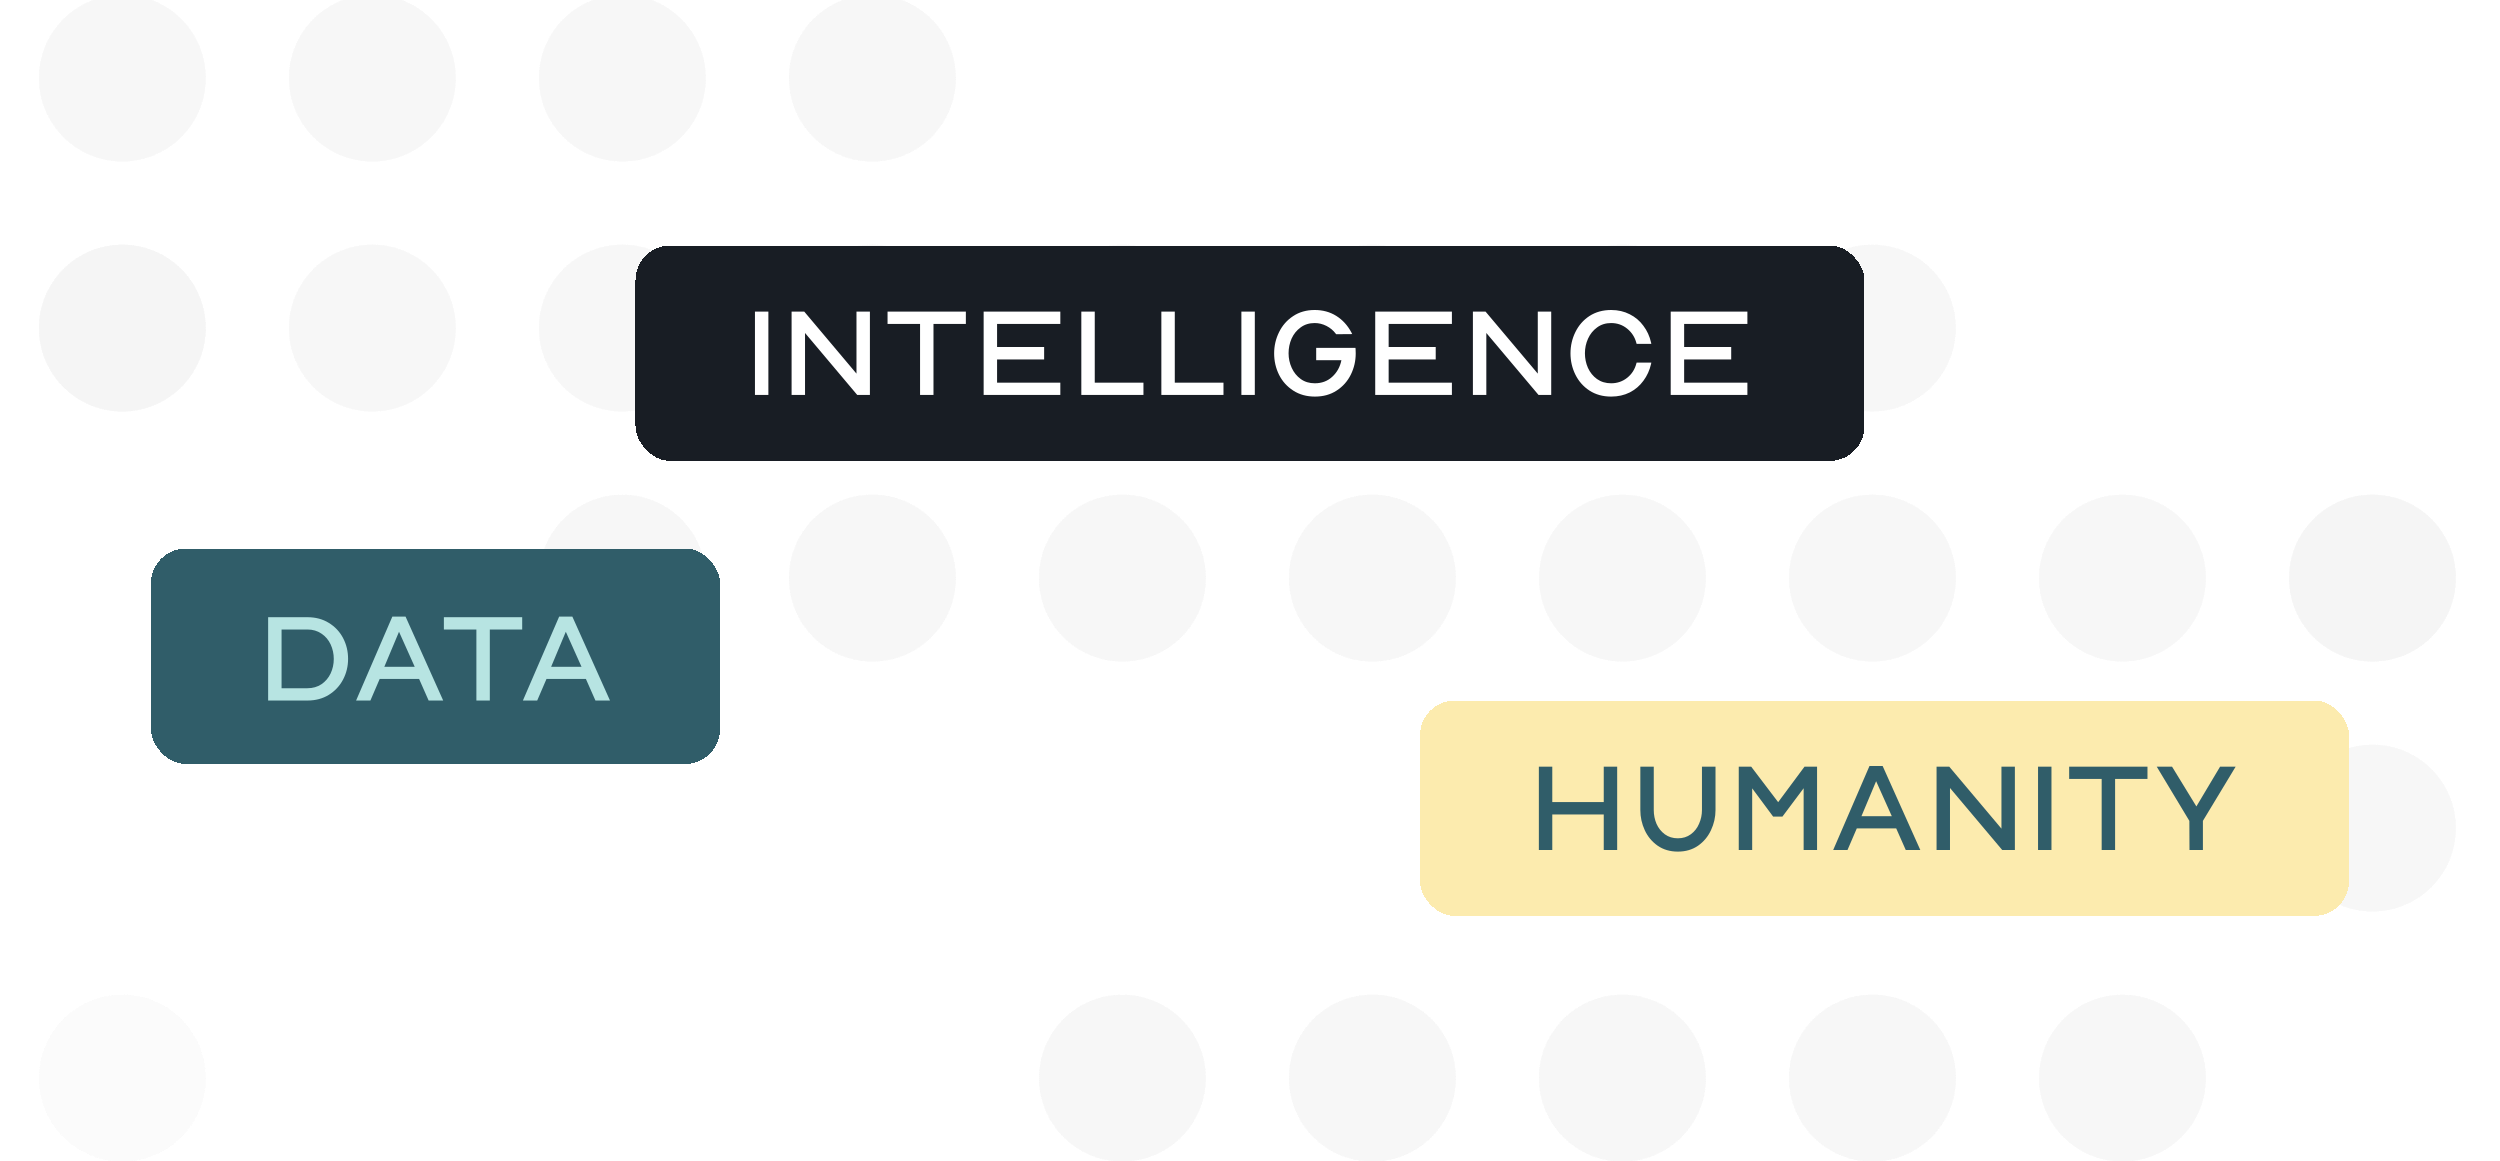 <svg width="480" height="223" viewBox="0 0 480 223" fill="none" xmlns="http://www.w3.org/2000/svg">
<g clip-path="url(#clip0_1647_27846)">
<circle opacity="0.3" cx="23.491" cy="206.999" r="16.001" transform="rotate(-90 23.491 206.999)" fill="#F6F6F6"/>
<circle opacity="0.4" cx="119.495" cy="110.995" r="16.001" transform="rotate(-90 119.495 110.995)" fill="#F6F6F6"/>
<circle opacity="0.5" cx="167.497" cy="110.993" r="16.001" transform="rotate(-90 167.497 110.993)" fill="#F6F6F6"/>
<circle opacity="0.4" cx="215.501" cy="206.999" r="16.001" transform="rotate(-90 215.501 206.999)" fill="#F6F6F6"/>
<circle opacity="0.5" cx="215.501" cy="110.993" r="16.001" transform="rotate(-90 215.501 110.993)" fill="#F6F6F6"/>
<circle opacity="0.5" cx="263.501" cy="206.999" r="16.001" transform="rotate(-90 263.501 206.999)" fill="#F6F6F6"/>
<circle opacity="0.5" cx="263.501" cy="110.995" r="16.001" transform="rotate(-90 263.501 110.995)" fill="#F6F6F6"/>
<circle opacity="0.5" cx="311.505" cy="206.999" r="16.001" transform="rotate(-90 311.505 206.999)" fill="#F6F6F6"/>
<circle opacity="0.5" cx="311.505" cy="158.997" r="16.001" transform="rotate(-90 311.505 158.997)" fill="#F6F6F6"/>
<circle opacity="0.6" cx="311.505" cy="110.995" r="16.001" transform="rotate(-90 311.505 110.995)" fill="#F6F6F6"/>
<circle opacity="0.5" cx="359.509" cy="206.999" r="16.001" transform="rotate(-90 359.509 206.999)" fill="#F6F6F6"/>
<circle opacity="0.6" cx="359.509" cy="158.997" r="16.001" transform="rotate(-90 359.509 158.997)" fill="#F6F6F6"/>
<circle opacity="0.6" cx="359.509" cy="110.993" r="16.001" transform="rotate(-90 359.509 110.993)" fill="#F6F6F6"/>
<circle opacity="0.6" cx="407.509" cy="206.999" r="16.001" transform="rotate(-90 407.509 206.999)" fill="#F6F6F6"/>
<circle opacity="0.6" cx="407.509" cy="158.997" r="16.001" transform="rotate(-90 407.509 158.997)" fill="#F6F6F6"/>
<circle opacity="0.6" cx="407.509" cy="110.995" r="16.001" transform="rotate(-90 407.509 110.995)" fill="#F6F6F6"/>
<circle opacity="0.6" cx="455.513" cy="158.997" r="16.001" transform="rotate(-90 455.513 158.997)" fill="#F6F6F6"/>
<circle opacity="0.7" cx="455.513" cy="110.995" r="16.001" transform="rotate(-90 455.513 110.995)" fill="#F6F6F6"/>
<circle opacity="0.4" cx="359.507" cy="62.993" r="16.001" transform="rotate(90 359.507 62.993)" fill="#F6F6F6"/>
<circle opacity="0.5" cx="311.505" cy="62.993" r="16.001" transform="rotate(90 311.505 62.993)" fill="#F6F6F6"/>
<circle opacity="0.5" cx="263.501" cy="62.993" r="16.001" transform="rotate(90 263.501 62.993)" fill="#F6F6F6"/>
<circle opacity="0.5" cx="215.501" cy="62.993" r="16.001" transform="rotate(90 215.501 62.993)" fill="#F6F6F6"/>
<circle opacity="0.5" cx="167.497" cy="14.989" r="16.001" transform="rotate(90 167.497 14.989)" fill="#F6F6F6"/>
<circle opacity="0.6" cx="167.497" cy="62.993" r="16.001" transform="rotate(90 167.497 62.993)" fill="#F6F6F6"/>
<circle opacity="0.6" cx="119.493" cy="14.989" r="16.001" transform="rotate(90 119.493 14.989)" fill="#F6F6F6"/>
<circle opacity="0.6" cx="119.493" cy="62.993" r="16.001" transform="rotate(90 119.493 62.993)" fill="#F6F6F6"/>
<circle opacity="0.6" cx="71.493" cy="14.991" r="16.001" transform="rotate(90 71.493 14.991)" fill="#F6F6F6"/>
<circle opacity="0.6" cx="71.493" cy="62.993" r="16.001" transform="rotate(90 71.493 62.993)" fill="#F6F6F6"/>
<circle opacity="0.6" cx="23.489" cy="14.991" r="16.001" transform="rotate(90 23.489 14.991)" fill="#F6F6F6"/>
<circle opacity="0.7" cx="23.489" cy="62.993" r="16.001" transform="rotate(90 23.489 62.993)" fill="#F6F6F6"/>
<circle opacity="0.3" cx="23.491" cy="206.999" r="16.001" transform="rotate(-90 23.491 206.999)" fill="#F6F6F6"/>
<circle opacity="0.4" cx="119.495" cy="110.995" r="16.001" transform="rotate(-90 119.495 110.995)" fill="#F6F6F6"/>
<circle opacity="0.5" cx="167.497" cy="110.993" r="16.001" transform="rotate(-90 167.497 110.993)" fill="#F6F6F6"/>
<circle opacity="0.4" cx="215.501" cy="206.999" r="16.001" transform="rotate(-90 215.501 206.999)" fill="#F6F6F6"/>
<circle opacity="0.5" cx="215.501" cy="110.993" r="16.001" transform="rotate(-90 215.501 110.993)" fill="#F6F6F6"/>
<circle opacity="0.5" cx="263.501" cy="206.999" r="16.001" transform="rotate(-90 263.501 206.999)" fill="#F6F6F6"/>
<circle opacity="0.5" cx="263.501" cy="110.995" r="16.001" transform="rotate(-90 263.501 110.995)" fill="#F6F6F6"/>
<circle opacity="0.5" cx="311.505" cy="206.999" r="16.001" transform="rotate(-90 311.505 206.999)" fill="#F6F6F6"/>
<circle opacity="0.5" cx="311.505" cy="158.997" r="16.001" transform="rotate(-90 311.505 158.997)" fill="#F6F6F6"/>
<circle opacity="0.6" cx="311.505" cy="110.995" r="16.001" transform="rotate(-90 311.505 110.995)" fill="#F6F6F6"/>
<circle opacity="0.5" cx="359.509" cy="206.999" r="16.001" transform="rotate(-90 359.509 206.999)" fill="#F6F6F6"/>
<circle opacity="0.6" cx="359.509" cy="158.997" r="16.001" transform="rotate(-90 359.509 158.997)" fill="#F6F6F6"/>
<circle opacity="0.6" cx="359.509" cy="110.993" r="16.001" transform="rotate(-90 359.509 110.993)" fill="#F6F6F6"/>
<circle opacity="0.6" cx="407.509" cy="206.999" r="16.001" transform="rotate(-90 407.509 206.999)" fill="#F6F6F6"/>
<circle opacity="0.6" cx="407.509" cy="158.997" r="16.001" transform="rotate(-90 407.509 158.997)" fill="#F6F6F6"/>
<circle opacity="0.6" cx="407.509" cy="110.995" r="16.001" transform="rotate(-90 407.509 110.995)" fill="#F6F6F6"/>
<circle opacity="0.6" cx="455.513" cy="158.997" r="16.001" transform="rotate(-90 455.513 158.997)" fill="#F6F6F6"/>
<circle opacity="0.7" cx="455.513" cy="110.995" r="16.001" transform="rotate(-90 455.513 110.995)" fill="#F6F6F6"/>
<circle opacity="0.4" cx="359.507" cy="62.993" r="16.001" transform="rotate(90 359.507 62.993)" fill="#F6F6F6"/>
<circle opacity="0.5" cx="311.505" cy="62.993" r="16.001" transform="rotate(90 311.505 62.993)" fill="#F6F6F6"/>
<circle opacity="0.5" cx="263.501" cy="62.993" r="16.001" transform="rotate(90 263.501 62.993)" fill="#F6F6F6"/>
<circle opacity="0.5" cx="215.501" cy="62.993" r="16.001" transform="rotate(90 215.501 62.993)" fill="#F6F6F6"/>
<circle opacity="0.5" cx="167.497" cy="14.989" r="16.001" transform="rotate(90 167.497 14.989)" fill="#F6F6F6"/>
<circle opacity="0.6" cx="167.497" cy="62.993" r="16.001" transform="rotate(90 167.497 62.993)" fill="#F6F6F6"/>
<circle opacity="0.6" cx="119.493" cy="14.989" r="16.001" transform="rotate(90 119.493 14.989)" fill="#F6F6F6"/>
<circle opacity="0.6" cx="119.493" cy="62.993" r="16.001" transform="rotate(90 119.493 62.993)" fill="#F6F6F6"/>
<circle opacity="0.6" cx="71.493" cy="14.991" r="16.001" transform="rotate(90 71.493 14.991)" fill="#F6F6F6"/>
<circle opacity="0.6" cx="71.493" cy="62.993" r="16.001" transform="rotate(90 71.493 62.993)" fill="#F6F6F6"/>
<circle opacity="0.6" cx="23.489" cy="14.991" r="16.001" transform="rotate(90 23.489 14.991)" fill="#F6F6F6"/>
<circle opacity="0.7" cx="23.489" cy="62.993" r="16.001" transform="rotate(90 23.489 62.993)" fill="#F6F6F6"/>
<circle opacity="0.3" cx="23.491" cy="206.999" r="16.001" transform="rotate(-90 23.491 206.999)" fill="#F6F6F6"/>
<circle opacity="0.4" cx="119.495" cy="110.995" r="16.001" transform="rotate(-90 119.495 110.995)" fill="#F6F6F6"/>
<circle opacity="0.5" cx="167.497" cy="110.993" r="16.001" transform="rotate(-90 167.497 110.993)" fill="#F6F6F6"/>
<circle opacity="0.4" cx="215.501" cy="206.999" r="16.001" transform="rotate(-90 215.501 206.999)" fill="#F6F6F6"/>
<circle opacity="0.5" cx="215.501" cy="110.993" r="16.001" transform="rotate(-90 215.501 110.993)" fill="#F6F6F6"/>
<circle opacity="0.5" cx="263.501" cy="206.999" r="16.001" transform="rotate(-90 263.501 206.999)" fill="#F6F6F6"/>
<circle opacity="0.5" cx="263.501" cy="110.995" r="16.001" transform="rotate(-90 263.501 110.995)" fill="#F6F6F6"/>
<circle opacity="0.5" cx="311.505" cy="206.999" r="16.001" transform="rotate(-90 311.505 206.999)" fill="#F6F6F6"/>
<circle opacity="0.5" cx="311.505" cy="158.997" r="16.001" transform="rotate(-90 311.505 158.997)" fill="#F6F6F6"/>
<circle opacity="0.6" cx="311.505" cy="110.995" r="16.001" transform="rotate(-90 311.505 110.995)" fill="#F6F6F6"/>
<circle opacity="0.5" cx="359.509" cy="206.999" r="16.001" transform="rotate(-90 359.509 206.999)" fill="#F6F6F6"/>
<circle opacity="0.6" cx="359.509" cy="158.997" r="16.001" transform="rotate(-90 359.509 158.997)" fill="#F6F6F6"/>
<circle opacity="0.6" cx="359.509" cy="110.993" r="16.001" transform="rotate(-90 359.509 110.993)" fill="#F6F6F6"/>
<circle opacity="0.6" cx="407.509" cy="206.999" r="16.001" transform="rotate(-90 407.509 206.999)" fill="#F6F6F6"/>
<circle opacity="0.6" cx="407.509" cy="158.997" r="16.001" transform="rotate(-90 407.509 158.997)" fill="#F6F6F6"/>
<circle opacity="0.6" cx="407.509" cy="110.995" r="16.001" transform="rotate(-90 407.509 110.995)" fill="#F6F6F6"/>
<circle opacity="0.6" cx="455.513" cy="158.997" r="16.001" transform="rotate(-90 455.513 158.997)" fill="#F6F6F6"/>
<circle opacity="0.7" cx="455.513" cy="110.995" r="16.001" transform="rotate(-90 455.513 110.995)" fill="#F6F6F6"/>
<circle opacity="0.4" cx="359.507" cy="62.993" r="16.001" transform="rotate(90 359.507 62.993)" fill="#F6F6F6"/>
<circle opacity="0.5" cx="311.505" cy="62.993" r="16.001" transform="rotate(90 311.505 62.993)" fill="#F6F6F6"/>
<circle opacity="0.5" cx="263.501" cy="62.993" r="16.001" transform="rotate(90 263.501 62.993)" fill="#F6F6F6"/>
<circle opacity="0.5" cx="215.501" cy="62.993" r="16.001" transform="rotate(90 215.501 62.993)" fill="#F6F6F6"/>
<circle opacity="0.5" cx="167.497" cy="14.989" r="16.001" transform="rotate(90 167.497 14.989)" fill="#F6F6F6"/>
<circle opacity="0.6" cx="167.497" cy="62.993" r="16.001" transform="rotate(90 167.497 62.993)" fill="#F6F6F6"/>
<circle opacity="0.6" cx="119.493" cy="14.989" r="16.001" transform="rotate(90 119.493 14.989)" fill="#F6F6F6"/>
<circle opacity="0.6" cx="119.493" cy="62.993" r="16.001" transform="rotate(90 119.493 62.993)" fill="#F6F6F6"/>
<circle opacity="0.6" cx="71.493" cy="14.991" r="16.001" transform="rotate(90 71.493 14.991)" fill="#F6F6F6"/>
<circle opacity="0.6" cx="71.493" cy="62.993" r="16.001" transform="rotate(90 71.493 62.993)" fill="#F6F6F6"/>
<circle opacity="0.6" cx="23.489" cy="14.991" r="16.001" transform="rotate(90 23.489 14.991)" fill="#F6F6F6"/>
<circle opacity="0.7" cx="23.489" cy="62.993" r="16.001" transform="rotate(90 23.489 62.993)" fill="#F6F6F6"/>
<g filter="url(#filter0_d_1647_27846)">
<rect x="28.986" y="105.322" width="109.269" height="41.359" rx="6.693" fill="#305D69" shape-rendering="crispEdges"/>
<path d="M59.025 118.502C60.583 118.502 61.949 118.864 63.121 119.587C64.31 120.309 65.226 121.281 65.868 122.502C66.511 123.723 66.832 125.056 66.832 126.502C66.832 127.932 66.511 129.257 65.868 130.478C65.226 131.699 64.31 132.679 63.121 133.418C61.949 134.141 60.583 134.502 59.025 134.502H51.483V118.502H59.025ZM59.025 132.141C60.053 132.141 60.953 131.884 61.724 131.369C62.495 130.839 63.081 130.149 63.483 129.297C63.884 128.43 64.085 127.506 64.085 126.526C64.085 125.53 63.884 124.598 63.483 123.731C63.081 122.864 62.495 122.173 61.724 121.659C60.953 121.129 60.053 120.864 59.025 120.864H54.061V132.141H59.025ZM82.298 134.502L80.466 130.357H72.9L71.117 134.502H68.37L75.334 118.382H77.864L85.093 134.502H82.298ZM79.623 128.02L76.611 121.297L73.792 128.02H79.623ZM100.261 118.502V120.864H94.044V134.502H91.466V120.864H85.225V118.502H100.261ZM114.324 134.502L112.492 130.357H104.926L103.143 134.502H100.396L107.36 118.382H109.89L117.119 134.502H114.324ZM111.649 128.02L108.637 121.297L105.818 128.02H111.649Z" fill="#B7E4E2"/>
</g>
<g filter="url(#filter1_d_1647_27846)">
<rect x="122.016" y="47.139" width="235.968" height="41.359" rx="6.693" fill="#181D24" shape-rendering="crispEdges"/>
<path d="M147.529 59.832V75.832H144.951V59.832H147.529ZM154.565 63.929V75.832H151.986V59.832H154.42L164.444 71.736V59.832H167.022V75.832H164.589L154.565 63.929ZM185.446 59.832V62.194H179.229V75.832H176.651V62.194H170.41V59.832H185.446ZM200.474 66.627V69.013H191.438V73.471H203.583V75.832H188.86V59.832H203.583V62.194H191.438V66.627H200.474ZM207.614 59.832H210.193V73.471H219.542V75.832H207.614V59.832ZM222.98 59.832H225.559V73.471H234.908V75.832H222.98V59.832ZM240.924 59.832V75.832H238.346V59.832H240.924ZM252.466 76.145C250.876 76.145 249.486 75.76 248.298 74.989C247.109 74.218 246.201 73.206 245.575 71.953C244.948 70.683 244.635 69.318 244.635 67.856C244.635 66.41 244.948 65.053 245.575 63.784C246.201 62.499 247.101 61.471 248.274 60.7C249.446 59.913 250.828 59.519 252.418 59.519C253.976 59.519 255.358 59.897 256.563 60.651C257.767 61.407 258.731 62.459 259.454 63.808L259.623 64.145L256.539 64.17L256.466 64.073C256 63.447 255.406 62.949 254.683 62.579C253.96 62.21 253.205 62.025 252.418 62.025C251.374 62.025 250.474 62.306 249.719 62.868C248.964 63.414 248.386 64.129 247.984 65.013C247.599 65.896 247.406 66.836 247.406 67.832C247.406 68.812 247.607 69.744 248.009 70.627C248.41 71.511 248.988 72.226 249.743 72.772C250.498 73.318 251.398 73.591 252.442 73.591C253.776 73.591 254.892 73.173 255.792 72.338C256.707 71.503 257.294 70.443 257.551 69.157H252.707V66.796H260.249L260.273 67.037L260.298 67.856C260.298 69.302 259.984 70.659 259.358 71.928C258.731 73.198 257.824 74.218 256.635 74.989C255.462 75.76 254.073 76.145 252.466 76.145ZM275.657 66.627V69.013H266.621V73.471H278.765V75.832H264.042V59.832H278.765V62.194H266.621V66.627H275.657ZM285.375 63.929V75.832H282.797V59.832H285.23L295.254 71.736V59.832H297.833V75.832H295.399L285.375 63.929ZM317.052 69.615L317.003 69.88C316.73 71.085 316.24 72.161 315.533 73.109C314.843 74.057 313.967 74.804 312.907 75.35C311.847 75.88 310.658 76.145 309.341 76.145C307.75 76.145 306.361 75.76 305.172 74.989C304 74.218 303.1 73.198 302.473 71.928C301.847 70.659 301.534 69.302 301.534 67.856C301.534 66.394 301.847 65.029 302.473 63.76C303.1 62.475 304 61.447 305.172 60.676C306.361 59.905 307.75 59.519 309.341 59.519C310.658 59.519 311.847 59.792 312.907 60.338C313.967 60.868 314.843 61.607 315.533 62.555C316.24 63.487 316.73 64.555 317.003 65.76L317.052 66.025H314.232L314.184 65.856C313.895 64.748 313.309 63.832 312.425 63.109C311.542 62.386 310.513 62.025 309.341 62.025C308.297 62.025 307.397 62.306 306.642 62.868C305.887 63.414 305.309 64.129 304.907 65.013C304.506 65.896 304.305 66.836 304.305 67.832C304.305 68.812 304.497 69.744 304.883 70.627C305.285 71.511 305.863 72.226 306.618 72.772C307.389 73.318 308.297 73.591 309.341 73.591C310.513 73.591 311.542 73.238 312.425 72.531C313.309 71.824 313.895 70.908 314.184 69.784L314.232 69.615H317.052ZM332.391 66.627V69.013H323.355V73.471H335.499V75.832H320.776V59.832H335.499V62.194H323.355V66.627H332.391Z" fill="white"/>
</g>
<g filter="url(#filter2_d_1647_27846)">
<rect x="272.637" y="134.502" width="178.377" height="41.359" rx="6.693" fill="#FCEBAE" shape-rendering="crispEdges"/>
<path d="M310.497 163.195H307.919V156.376H298.039V163.195H295.461V147.196H298.039V153.991H307.919V147.196H310.497V163.195ZM329.378 155.533C329.378 156.882 329.089 158.167 328.511 159.388C327.949 160.609 327.121 161.605 326.029 162.376C324.937 163.131 323.644 163.509 322.15 163.509C320.656 163.509 319.363 163.131 318.27 162.376C317.178 161.605 316.351 160.609 315.788 159.388C315.226 158.167 314.945 156.882 314.945 155.533V147.196H317.523V155.533C317.523 156.464 317.7 157.348 318.053 158.183C318.423 159.003 318.953 159.669 319.644 160.183C320.35 160.697 321.186 160.954 322.15 160.954C323.113 160.954 323.941 160.697 324.632 160.183C325.338 159.669 325.868 158.995 326.222 158.159C326.591 157.324 326.776 156.448 326.776 155.533V147.196H329.378V155.533ZM340.443 156.786L336.419 151.364V163.195H333.841V147.196H336.226L341.407 154.015L346.467 147.196H348.876V163.195H346.298V151.34L342.226 156.786H340.443ZM365.903 163.195L364.071 159.051H356.505L354.722 163.195H351.975L358.939 147.075H361.469L368.698 163.195H365.903ZM363.228 156.713L360.216 149.991L357.397 156.713H363.228ZM374.398 151.292V163.195H371.82V147.196H374.254L384.278 159.099V147.196H386.856V163.195H384.422L374.398 151.292ZM393.882 147.196V163.195H391.304V147.196H393.882ZM412.315 147.196V149.557H406.099V163.195H403.52V149.557H397.28V147.196H412.315ZM420.356 157.605L414.091 147.196H417.031L421.705 154.834L426.259 147.196H429.247L422.958 157.605V163.195H420.38L420.356 157.605Z" fill="#305D69"/>
</g>
</g>
<defs>
<filter id="filter0_d_1647_27846" x="15.6" y="91.936" width="136.042" height="68.133" filterUnits="userSpaceOnUse" color-interpolation-filters="sRGB">
<feFlood flood-opacity="0" result="BackgroundImageFix"/>
<feColorMatrix in="SourceAlpha" type="matrix" values="0 0 0 0 0 0 0 0 0 0 0 0 0 0 0 0 0 0 127 0" result="hardAlpha"/>
<feOffset/>
<feGaussianBlur stdDeviation="6.693"/>
<feComposite in2="hardAlpha" operator="out"/>
<feColorMatrix type="matrix" values="0 0 0 0 0.945 0 0 0 0 0.91 0 0 0 0 0.875 0 0 0 1 0"/>
<feBlend mode="normal" in2="BackgroundImageFix" result="effect1_dropShadow_1647_27846"/>
<feBlend mode="normal" in="SourceGraphic" in2="effect1_dropShadow_1647_27846" result="shape"/>
</filter>
<filter id="filter1_d_1647_27846" x="108.629" y="33.752" width="262.741" height="68.133" filterUnits="userSpaceOnUse" color-interpolation-filters="sRGB">
<feFlood flood-opacity="0" result="BackgroundImageFix"/>
<feColorMatrix in="SourceAlpha" type="matrix" values="0 0 0 0 0 0 0 0 0 0 0 0 0 0 0 0 0 0 127 0" result="hardAlpha"/>
<feOffset/>
<feGaussianBlur stdDeviation="6.693"/>
<feComposite in2="hardAlpha" operator="out"/>
<feColorMatrix type="matrix" values="0 0 0 0 0.945 0 0 0 0 0.91 0 0 0 0 0.875 0 0 0 1 0"/>
<feBlend mode="normal" in2="BackgroundImageFix" result="effect1_dropShadow_1647_27846"/>
<feBlend mode="normal" in="SourceGraphic" in2="effect1_dropShadow_1647_27846" result="shape"/>
</filter>
<filter id="filter2_d_1647_27846" x="259.25" y="121.115" width="205.151" height="68.133" filterUnits="userSpaceOnUse" color-interpolation-filters="sRGB">
<feFlood flood-opacity="0" result="BackgroundImageFix"/>
<feColorMatrix in="SourceAlpha" type="matrix" values="0 0 0 0 0 0 0 0 0 0 0 0 0 0 0 0 0 0 127 0" result="hardAlpha"/>
<feOffset/>
<feGaussianBlur stdDeviation="6.693"/>
<feComposite in2="hardAlpha" operator="out"/>
<feColorMatrix type="matrix" values="0 0 0 0 0.945 0 0 0 0 0.91 0 0 0 0 0.875 0 0 0 1 0"/>
<feBlend mode="normal" in2="BackgroundImageFix" result="effect1_dropShadow_1647_27846"/>
<feBlend mode="normal" in="SourceGraphic" in2="effect1_dropShadow_1647_27846" result="shape"/>
</filter>
<clipPath id="clip0_1647_27846">
<rect width="480" height="223" fill="white"/>
</clipPath>
</defs>
</svg>

